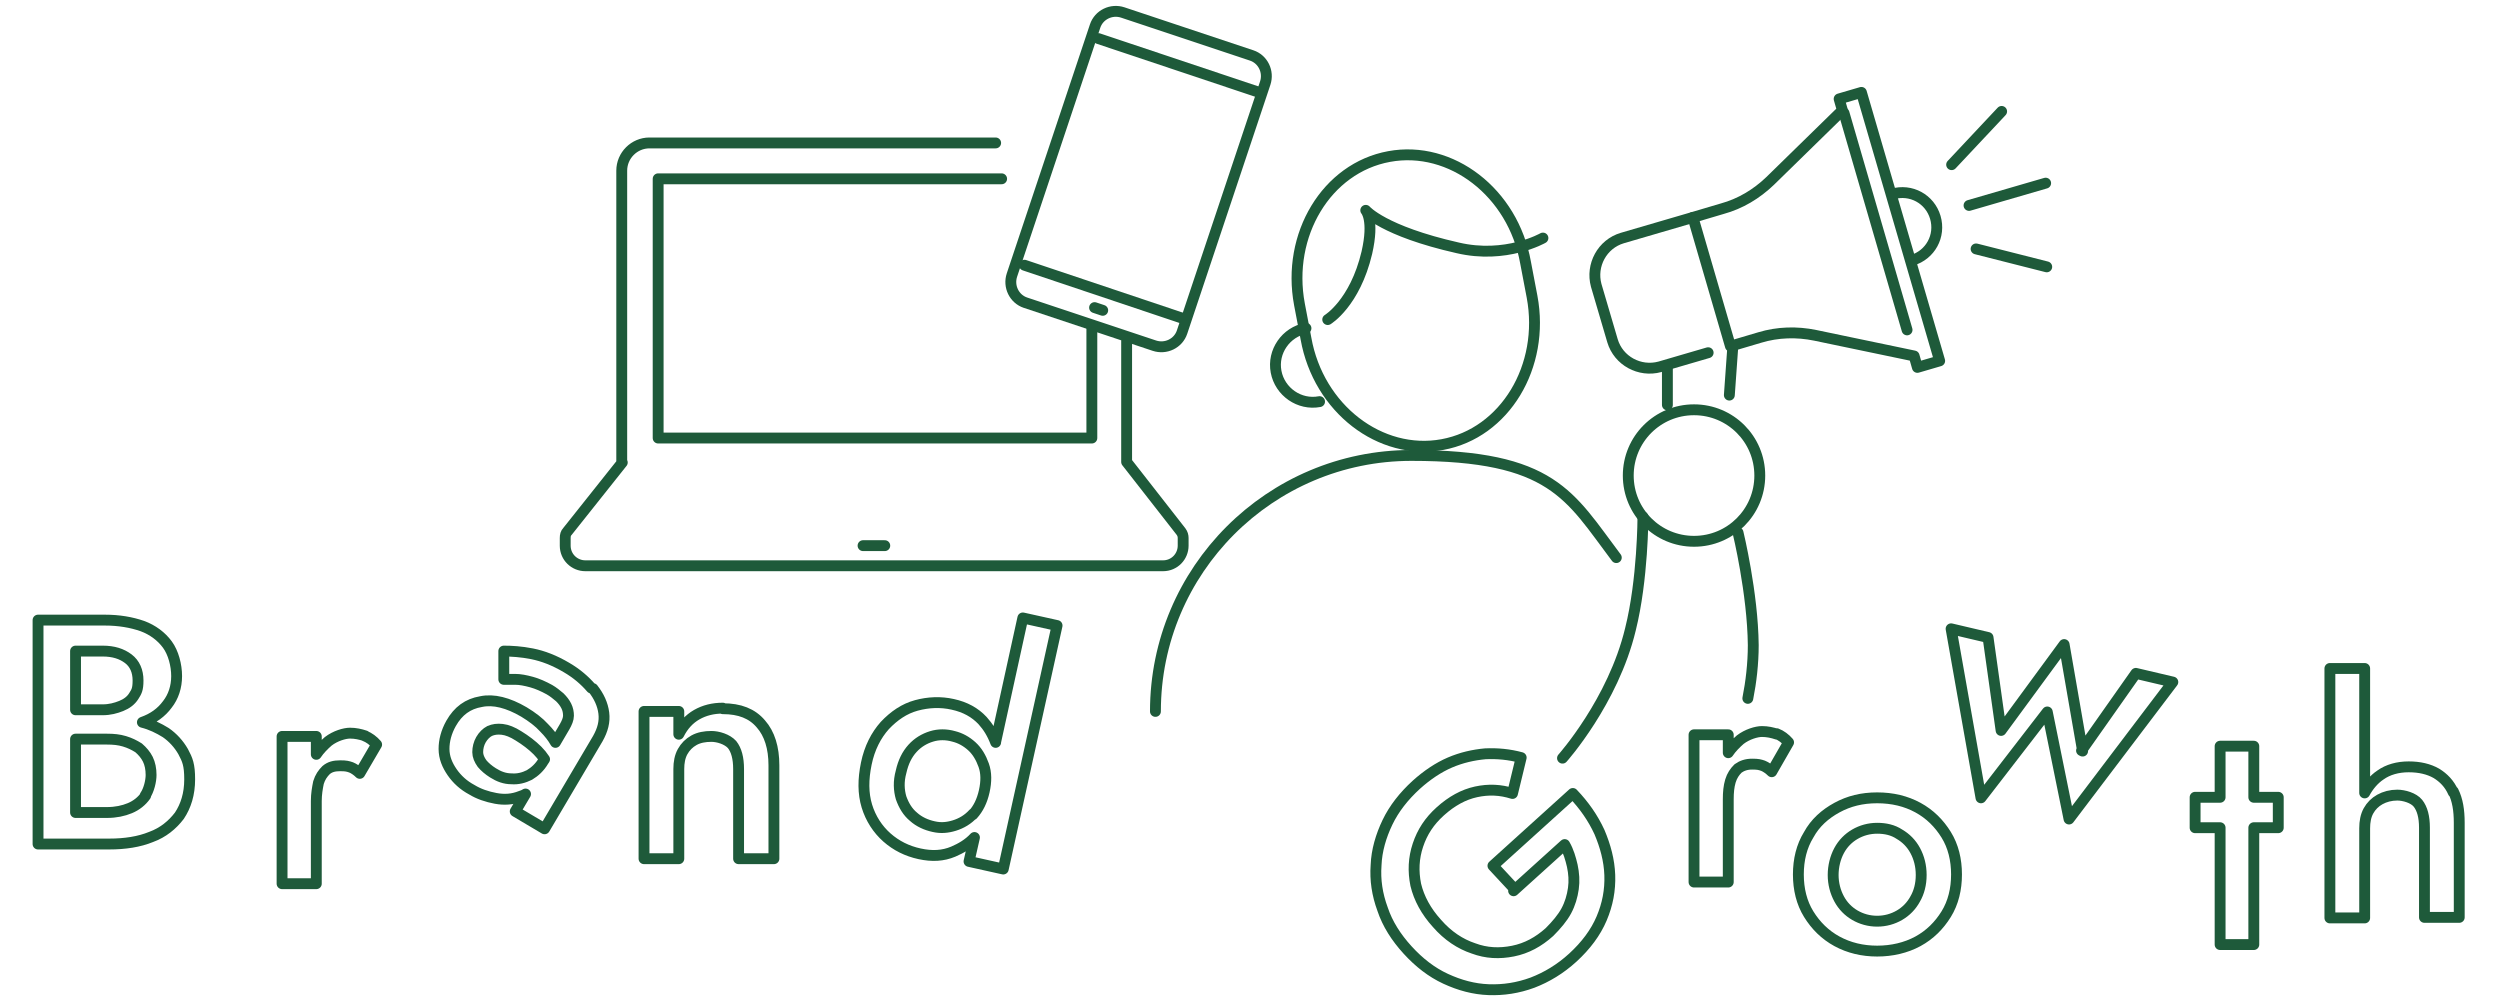 <?xml version="1.0" encoding="UTF-8"?>
<svg id="_レイヤー_1" data-name="レイヤー_1" xmlns="http://www.w3.org/2000/svg" version="1.1" viewBox="0 0 460 184">
  <!-- Generator: Adobe Illustrator 29.1.0, SVG Export Plug-In . SVG Version: 2.1.0 Build 142)  -->
  <defs>
    <style>
      .st0 {
        fill: none;
        stroke: #1e5a3a;
        stroke-linecap: round;
        stroke-linejoin: round;
        stroke-width: 2px;
      }
    </style>
  </defs>
  <path class="st0" d="M311.5,40l-13,3.8c-3.7,1.1-5.8,5-4.8,8.7l3,10.2c1.1,3.7,5,5.8,8.7,4.8l8.9-2.6"/>
  <path class="st0" d="M339,20.3l-13.3,13c-2.5,2.4-5.5,4.2-8.8,5.1l-5.4,1.6,6.9,23.7,5.4-1.6c3.3-1,6.8-1.1,10.2-.4l18.2,3.8.6,2.1,4.1-1.2-14.4-49.4-4.1,1.2.6,2.1h0Z"/>
  <path class="st0" d="M318.2,72.7l.6-8.4"/>
  <path class="st0" d="M306.8,67.7v6.8"/>
  <path class="st0" d="M376.4,33.7l-14.1,4.1"/>
  <path class="st0" d="M368.3,20.5l-9.2,9.8"/>
  <path class="st0" d="M376.6,49.1l-13-3.3"/>
  <path class="st0" d="M339.3,20.8l11.6,39.9"/>
  <path class="st0" d="M351.8,47.9c3.4-1,5.3-4.5,4.3-7.9-1-3.4-4.5-5.3-7.9-4.3"/>
  <path class="st0" d="M201.5,4.8l-15.3,45.8c-.7,2.1.4,4.4,2.5,5.1l23.7,7.9c2.1.7,4.4-.4,5.1-2.5l15.3-45.8c.7-2.1-.4-4.4-2.5-5.1l-23.7-7.9c-2.1-.7-4.4.4-5.1,2.5Z"/>
  <path class="st0" d="M202.1,7.1l29.9,10"/>
  <path class="st0" d="M188.5,48.8l29.2,9.8"/>
  <path class="st0" d="M201.4,56.6l1.5.5"/>
  <path class="st0" d="M200.9,59.9v20.7h-79.8v-47.7h63.2"/>
  <path class="st0" d="M183.2,26.3h-63.7c-2.8,0-5.1,2.3-5.1,5.1v53.7c0,0,.1,0,.1,0l-10.1,12.7c-.3.3-.4.7-.4,1.2v1.4c0,2.1,1.7,3.7,3.7,3.7h106.3c2.1,0,3.7-1.7,3.7-3.7v-1.4c0-.4-.1-.8-.4-1.2l-10-12.8v-22.2"/>
  <path class="st0" d="M158.8,100.4h4"/>
  <path class="st0" d="M244.3,58.8s5-3,7.2-12.3c1.4-6.1-.2-7.8-.2-7.8,0,0,3.2,3.8,16.9,6.9,8.9,2.1,15.7-1.8,15.7-1.8"/>
  <path class="st0" d="M212.6,130.9c0-26,21.1-47.1,47.1-47.1s29.1,7.4,37.7,18.8"/>
  <path class="st0" d="M281.9,54.6c2.4,12.8-5,25.1-16.5,27.2-11.4,2.1-22.8-6.6-25.1-19.5l-1.2-6.3c-2.4-12.8,5-25.1,16.5-27.2,11.4-2.1,22.8,6.6,25.1,19.5l1.2,6.3Z"/>
  <path class="st0" d="M240.3,60.4c-3.7.7-6.2,4.3-5.5,8,.7,3.7,4.3,6.2,8,5.5"/>
  <path class="st0" d="M311.7,99.6c6.7,0,12.1-5.4,12.1-12.1s-5.4-12.1-12.1-12.1-12.1,5.4-12.1,12.1,5.4,12.1,12.1,12.1Z"/>
  <path class="st0" d="M302.3,95.1s0,11.5-2.3,20.7c-3.2,13.3-12.5,23.7-12.5,23.7"/>
  <path class="st0" d="M319.8,98s2.7,11.1,2.8,20.7c0,3.4-.4,6.8-1,9.8"/>
  <path class="st0" d="M30.5,134.8c-1.3-.8-2.7-1.5-4.3-1.9,0,0,0,0,0,0,2-.7,3.5-1.8,4.6-3.3,1.1-1.4,1.7-3.2,1.7-5.2s-.6-4.3-1.7-5.8-2.7-2.7-4.6-3.4c-2-.7-4.3-1.1-6.9-1.1H7v41.2h13.1c2.9,0,5.5-.4,7.7-1.3,2.2-.8,3.9-2.2,5.2-3.9,1.2-1.8,1.9-4,1.9-6.7s-.4-3.6-1.2-5.1c-.8-1.4-1.9-2.6-3.2-3.5h0ZM18.9,119.8c2,0,3.5.5,4.7,1.4,1.2.9,1.8,2.3,1.8,4s-.3,2.1-.8,2.9c-.5.8-1.3,1.4-2.3,1.8-1,.4-2.1.7-3.4.7h-5v-10.8h5ZM26.8,146.4c-.7,1-1.7,1.8-2.9,2.3-1.2.5-2.6.8-4.2.8h-5.8v-13.5h5.8c1.2,0,2.2.1,3.2.4,1,.3,1.8.7,2.6,1.2.7.6,1.3,1.3,1.7,2.1.4.8.6,1.8.6,2.9s-.4,2.8-1.1,3.8h0Z"/>
  <path class="st0" d="M67.2,135.4c-.9-.3-1.8-.5-2.8-.5s-2.7.5-4,1.5c-.8.7-1.6,1.5-2.2,2.4v-3.3h-6.3v27.1h6.3v-15.2c0-1.3.2-2.4.4-3.4.3-1,.8-1.7,1.4-2.3.7-.6,1.5-.8,2.6-.8s1.4.1,2,.3c.5.2,1.1.6,1.6,1.1l3.1-5.3c-.6-.7-1.4-1.3-2.2-1.6h0Z"/>
  <path class="st0" d="M108.8,126.6c-1.2-1.4-2.7-2.7-4.6-3.8-2.2-1.3-4.3-2.1-6.3-2.5-2-.4-3.8-.5-5.2-.5v5.2c.5,0,1.2,0,2.1,0,.9,0,1.9.2,3,.5,1.1.3,2.2.8,3.3,1.4.7.4,1.3.9,1.9,1.4.5.5.9,1,1.2,1.6.3.6.4,1.2.4,1.8,0,.6-.3,1.3-.7,2l-1.7,2.9c-.5-.9-1.2-1.8-2.1-2.7-.9-1-2.2-2-3.7-2.9-2.9-1.7-5.6-2.4-7.9-1.9-2.4.4-4.2,1.7-5.5,4-.9,1.6-1.3,3.2-1.3,4.7,0,1.6.6,3,1.5,4.3.9,1.3,2.1,2.4,3.6,3.2,1.3.8,2.8,1.3,4.4,1.6,1.6.3,3.1.2,4.6-.4.3-.1.6-.2.9-.4l-1.9,3.2,5.4,3.2,9.8-16.6c.9-1.6,1.3-3.1,1.1-4.7-.2-1.6-.9-3.1-2-4.5h0ZM97.4,142.6c-1,.5-2.1.8-3.3.7-1.2,0-2.3-.4-3.4-1.1-.8-.5-1.5-1.1-2-1.7-.5-.7-.8-1.4-.8-2.1,0-.8.2-1.6.6-2.3s1-1.3,1.6-1.6c.7-.3,1.4-.4,2.3-.3.9.1,1.9.5,3,1.2,1.3.8,2.5,1.7,3.5,2.7.5.5.9,1,1.3,1.6l-.2.3c-.7,1.2-1.6,2-2.6,2.6h0Z"/>
  <path class="st0" d="M133,130.3c-1.8,0-3.4.4-4.8,1.2-1.4.8-2.5,2-3.3,3.6v-4.2h-6.4v27.1h6.4v-16.5c0-1.2.2-2.3.7-3.2.5-.9,1.2-1.6,2.1-2.1.9-.5,2-.7,3.2-.7s2.9.5,3.8,1.5c.8,1,1.2,2.5,1.2,4.5v16.5h6.5v-17.2c0-3.2-.8-5.8-2.4-7.6-1.6-1.9-3.9-2.8-7-2.8h0Z"/>
  <path class="st0" d="M183.2,136.6c-.6-1.6-1.4-2.9-2.4-4-1.4-1.5-3.2-2.5-5.5-3-2.2-.5-4.5-.4-6.7.2-2.2.6-4.1,1.9-5.8,3.7-1.6,1.8-2.8,4.1-3.4,7-.6,2.9-.6,5.5.1,7.8.7,2.3,2,4.3,3.7,5.8s3.7,2.5,6,3c2.3.5,4.3.4,6.2-.4,1.4-.6,2.8-1.4,3.9-2.6l-1,4.4,6.3,1.4,9.9-44.8-6.3-1.4-5,22.8h0ZM179.1,149.7c-1,1.1-2.2,1.8-3.5,2.2-1.3.4-2.5.5-3.8.2-1.4-.3-2.7-.9-3.7-1.8-1.1-.9-1.8-2.1-2.3-3.5-.4-1.4-.5-3,0-4.8.4-1.8,1.1-3.2,2.1-4.3,1-1.1,2.2-1.8,3.5-2.2,1.3-.4,2.7-.4,4.1,0,1.2.3,2.3.9,3.3,1.8,1,.9,1.7,2.1,2.2,3.5s.5,3,.1,4.8-1.1,3.2-2.1,4.3h0Z"/>
  <path class="st0" d="M278.5,163.9l9.4-8.5c.7,1.2,1.1,2.6,1.4,3.9.3,1.4.4,2.8.2,4.2-.2,1.4-.6,2.8-1.3,4.1-.7,1.3-1.8,2.6-3.1,3.9-2,1.8-4.2,3-6.7,3.5s-4.9.4-7.3-.5c-2.4-.8-4.7-2.3-6.7-4.6-2-2.2-3.3-4.6-3.9-7.1-.5-2.5-.4-4.9.4-7.3s2.1-4.4,4.1-6.2c2.1-1.9,4.3-3.1,6.6-3.6,2.3-.5,4.5-.4,6.7.3l1.6-6.6c-2.2-.6-4.4-.8-6.6-.7-2.2.2-4.4.7-6.5,1.6-2.1.9-4.2,2.3-6.2,4.1-2.3,2.1-4.1,4.4-5.3,6.9-1.2,2.5-2,5.2-2.1,7.9-.2,2.7.2,5.4,1.2,8.1.9,2.7,2.5,5.2,4.6,7.5,2.1,2.3,4.4,4.1,7,5.3,2.6,1.2,5.2,1.9,7.9,2,2.7.1,5.4-.3,8.1-1.3,2.6-1,5.1-2.5,7.4-4.6,2.4-2.2,4.2-4.6,5.3-7.2,1.1-2.6,1.6-5.2,1.5-8-.1-2.7-.8-5.3-1.9-7.9-1.2-2.6-2.8-4.9-4.9-7.1l-14.7,13.3,4,4.3h0Z"/>
  <path class="st0" d="M327,135.1c-.9-.3-1.8-.5-2.8-.5s-2.7.5-4,1.5c-.8.7-1.6,1.5-2.2,2.4v-3.3h-6.3v27.1h6.3v-15.2c0-1.3.1-2.4.4-3.4.3-1,.8-1.7,1.4-2.3.7-.5,1.5-.8,2.6-.8s1.4.1,2,.3c.5.2,1.1.6,1.6,1.1l3.1-5.4c-.6-.7-1.4-1.3-2.2-1.6h0Z"/>
  <path class="st0" d="M352.9,148.6c-2.2-1.2-4.7-1.8-7.5-1.8s-5.2.6-7.4,1.8c-2.2,1.2-4,2.8-5.2,5-1.3,2.1-1.9,4.6-1.9,7.3s.6,5.2,1.9,7.3c1.3,2.1,3,3.8,5.2,5,2.2,1.2,4.7,1.8,7.4,1.8s5.3-.6,7.5-1.8c2.2-1.2,3.9-2.9,5.2-5,1.3-2.1,1.9-4.6,1.9-7.3s-.6-5.2-1.9-7.3c-1.3-2.1-3-3.8-5.2-5ZM352.4,165.4c-.7,1.3-1.7,2.3-2.9,3-1.2.7-2.6,1.1-4.1,1.1s-2.9-.4-4.1-1.1c-1.2-.7-2.2-1.7-2.9-3-.7-1.3-1.1-2.8-1.1-4.4s.4-3.2,1.1-4.5c.7-1.3,1.7-2.3,2.9-3,1.2-.7,2.6-1.1,4.1-1.1s2.9.3,4.1,1.1c1.2.7,2.2,1.7,2.9,3,.7,1.3,1.1,2.8,1.1,4.5s-.4,3.2-1.1,4.4Z"/>
  <path class="st0" d="M383.2,138.2l-3.4-19.6-11.6,15.8-2.4-17.1-6.8-1.6,5.5,31.1,12.2-15.8,4,19.7,19.1-25.2-6.8-1.6-10,14.2Z"/>
  <path class="st0" d="M414.7,137.3h-6.2v9.4h-4.6v5.6h4.6v21.5h6.2v-21.5h4.5v-5.6h-4.5v-9.4Z"/>
  <path class="st0" d="M451.4,145.8c-.7-1.6-1.8-2.7-3.1-3.5-1.4-.8-3.1-1.2-5.1-1.2s-3.8.5-5.2,1.5c-1.2.8-2.2,2-2.9,3.3v-22.9h-6.4v45.9h6.4v-16.5c0-1.2.2-2.3.7-3.2.5-.9,1.2-1.6,2.1-2.1.9-.5,2-.8,3.2-.8s3,.5,3.8,1.5c.8,1,1.2,2.5,1.2,4.5v16.5h6.4v-17.4c0-2.3-.3-4.2-1.1-5.8h0Z"/>
</svg>